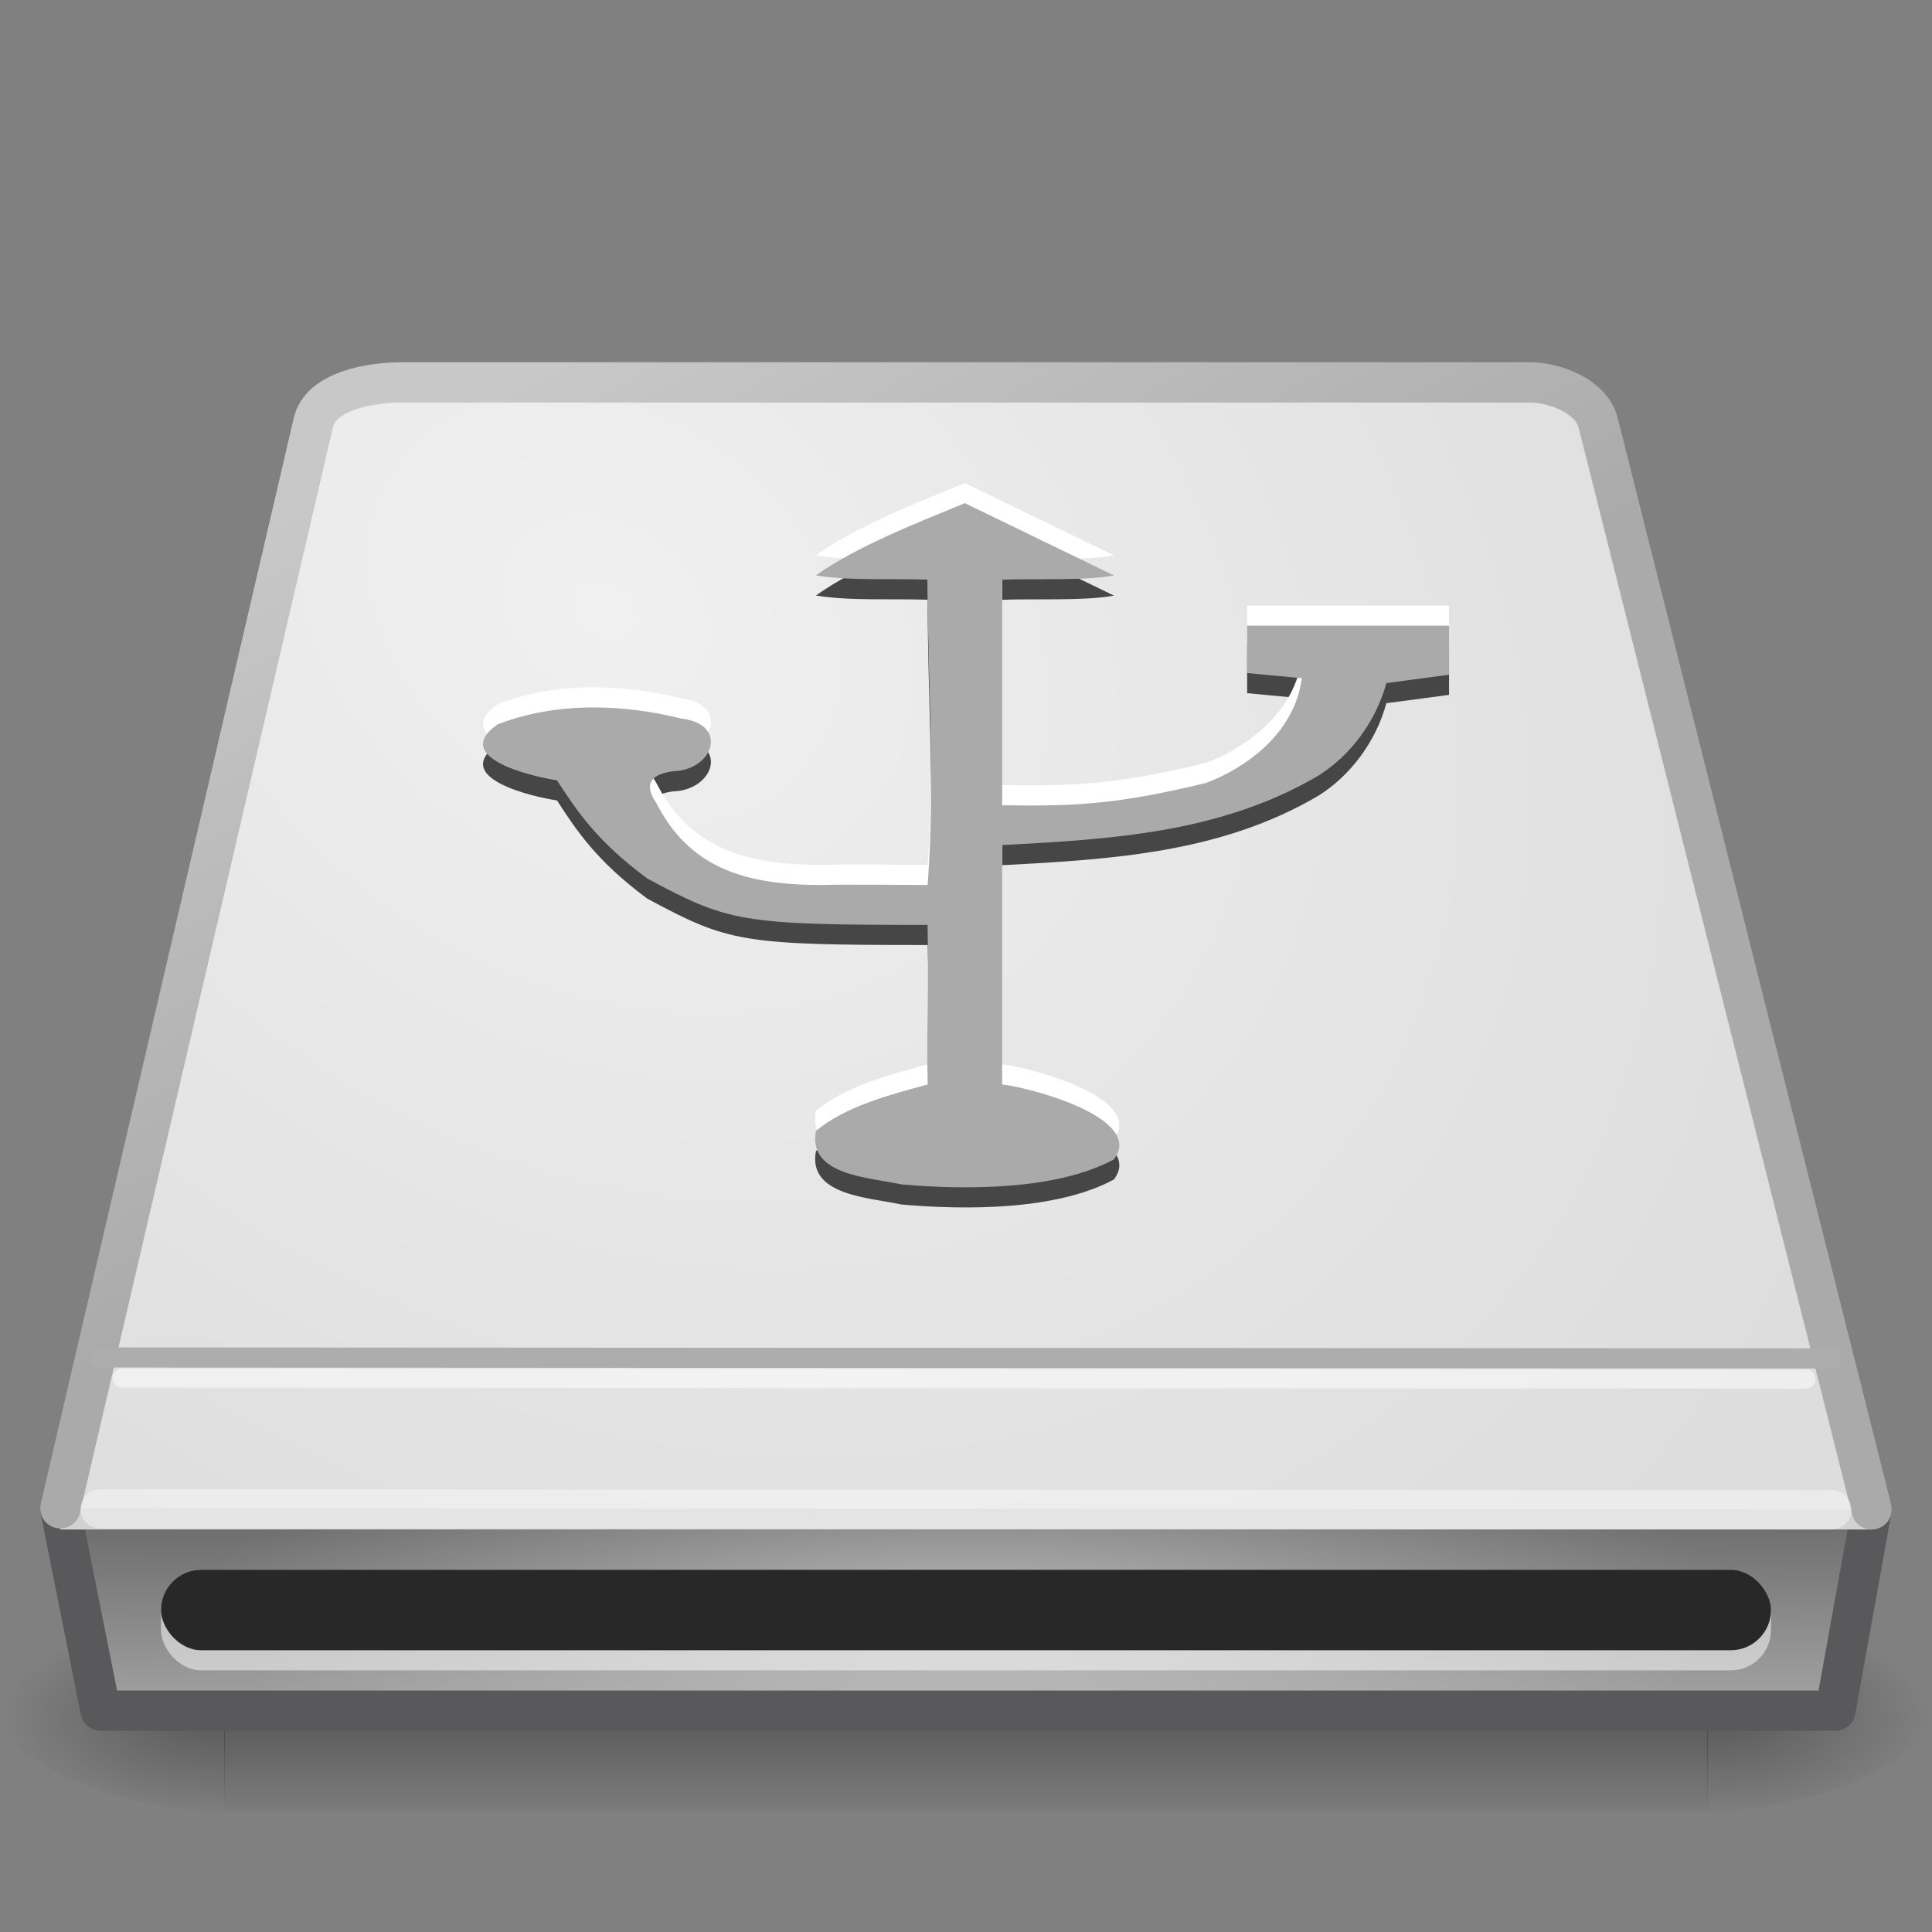 <?xml version="1.0" encoding="UTF-8"?>
<!-- Created with Inkscape (http://www.inkscape.org/) -->
<svg id="svg3786" width="48" height="48" version="1.0" xmlns="http://www.w3.org/2000/svg" xmlns:xlink="http://www.w3.org/1999/xlink">
 <rect width="100%" height="100%" fill="#808080" stroke="none"/>
 <defs id="defs3788">
  <linearGradient id="linearGradient5060">
   <stop id="stop5062" offset="0"/>
   <stop id="stop5064" style="stop-opacity:0" offset="1"/>
  </linearGradient>
  <radialGradient id="radialGradient2920" cx="24" cy="42" r="21" gradientTransform="matrix(.905 1.019e-7 -2.6817e-8 .238 2.286 30)" gradientUnits="userSpaceOnUse">
   <stop id="stop6312" style="stop-color:#fff" offset="0"/>
   <stop id="stop6314" style="stop-color:#fff;stop-opacity:0" offset="1"/>
  </radialGradient>
  <linearGradient id="linearGradient2927" x1="21.206" x2="13.664" y1="24.05" y2="10.014" gradientTransform="matrix(.998 0 0 1.033 .053 -1.345)" gradientUnits="userSpaceOnUse">
   <stop id="stop3486" style="stop-color:#aaa" offset="0"/>
   <stop id="stop3488" style="stop-color:#c8c8c8" offset="1"/>
  </linearGradient>
  <linearGradient id="linearGradient2931" x1="28.438" x2="28.375" y1="50.296" y2="40.704" gradientTransform="matrix(1 0 0 .626 -5.004 11.538)" gradientUnits="userSpaceOnUse">
   <stop id="stop2223" style="stop-color:#aaa" offset="0"/>
   <stop id="stop2219" style="stop-color:#646464" offset="1"/>
  </linearGradient>
  <radialGradient id="radialGradient2934" cx="605.71" cy="486.65" r="117.14" gradientTransform="matrix(-.045 0 0 .021 32.611 32.451)" gradientUnits="userSpaceOnUse" xlink:href="#linearGradient5060"/>
  <radialGradient id="radialGradient2937" cx="605.71" cy="486.65" r="117.14" gradientTransform="matrix(.045 0 0 .021 15.389 32.451)" gradientUnits="userSpaceOnUse" xlink:href="#linearGradient5060"/>
  <linearGradient id="linearGradient2940" x1="302.86" x2="302.86" y1="366.65" y2="609.51" gradientTransform="matrix(.076 0 0 .021 -3.597 32.451)" gradientUnits="userSpaceOnUse">
   <stop id="stop5050" style="stop-opacity:0" offset="0"/>
   <stop id="stop5056" offset=".5"/>
   <stop id="stop5052" style="stop-opacity:0" offset="1"/>
  </linearGradient>
  <radialGradient id="radialGradient3725" cx="15.051" cy="10.273" r="23" gradientTransform="matrix(1.236 .853 -.664 .961 3.271 -7.553)" gradientUnits="userSpaceOnUse">
   <stop id="stop7064" style="stop-color:#f0f0f1" offset="0"/>
   <stop id="stop7060" style="stop-color:#ddddde" offset="1"/>
  </radialGradient>
 </defs>
 <rect id="rect2723" x="5.565" y="40" width="36.869" height="5" style="fill:url(#linearGradient2940);opacity:.3"/>
 <path id="path2725" d="m42.417 40v5c2.309 0.009 5.583-1.12 5.583-2.5s-2.577-2.499-5.583-2.499z" style="fill:url(#radialGradient2937);opacity:.3"/>
 <path id="path2727" d="m5.583 40v5c-2.309 0.009-5.583-1.12-5.583-2.5s2.577-2.499 5.583-2.499z" style="fill:url(#radialGradient2934);opacity:.3"/>
 <path id="rect6431" d="m1.5 37.5h45l-0.9 5h-43.101l-1-5z" style="enable-background:new;fill-rule:evenodd;fill:url(#linearGradient2931);stroke-linecap:round;stroke-linejoin:round;stroke-width:1;stroke:#59595b"/>
 <rect id="rect6381" x="1.5" y="37" width="45" height="1" style="enable-background:new;fill-rule:evenodd;fill:#d2d2d3"/>
 <path id="path6345" d="m46.5 37.5-6.795-27c-0.161-0.639-1.046-1-1.706-1h-28c-0.81 0-2.03 0.211-2.214 1l-6.286 26.974" style="fill:url(#radialGradient3725);stroke-linecap:round;stroke-linejoin:round;stroke:url(#linearGradient2927)"/>
 <path id="path7046" d="m45.511 37.511-43.023-0.023" style="fill:none;opacity:.4;stroke-linecap:round;stroke-width:.977;stroke:#fff"/>
 <rect id="rect6298" x="4" y="39" width="40" height="2.5" rx="1" style="fill:#fff;opacity:.5"/>
 <rect id="rect6300" x="3" y="38" width="42" height="4" style="fill:url(#radialGradient2920);opacity:.4"/>
 <rect id="rect6287" x="4" y="39" width="40" height="2" rx="1" style="fill:#282828"/>
 <path id="path6292" d="m45.5 33.75-43-0.024" style="fill:none;stroke-linecap:round;stroke-width:.5;stroke:#adadad"/>
 <path id="path6294" d="m44.861 34.261-41.823-0.023" style="fill:none;opacity:.5;stroke-linecap:round;stroke-width:.477;stroke:#fff"/>
 <path id="path6672" d="m23.972 13c-1.174 0.487-2.662 1.059-3.701 1.795 0.835 0.14 1.922 0.075 2.776 0.105 0.002 2.672 0.196 4.922 0 7.588-0.458 0-2.003-0.02-2.642 0-1.985 0-3.3-0.475-4.103-2.044-0.343-0.506-0.075-0.712 0.411-0.782 1.011-0.02 1.41-1.167 0.21-1.311-1.486-0.367-3.114-0.413-4.561 0.146-1.183 0.825 0.864 1.298 1.477 1.39 0.488 0.757 0.999 1.52 2.242 2.439 2.022 1.087 2.341 1.153 6.967 1.153 0.033 1.315-0.033 2.651 0 3.965-0.874 0.238-2.048 0.536-2.776 1.156-0.213 1.11 1.346 1.152 2.118 1.325 1.566 0.139 3.85 0.155 5.284-0.62 0.785-1.024-2.074-1.786-2.776-1.861v-5.948c2.704-0.144 5.431-0.299 7.854-1.724 0.808-0.506 1.434-1.353 1.692-2.301l1.557-0.207v-1.219h-5.016v1.177l1.357 0.128c-0.162 1.298-1.282 2.181-2.37 2.601-2.298 0.556-3.322 0.578-5.073 0.556v-5.605c0.719-0.031 2.097 0.032 2.776-0.105l-3.701-1.795z" style="fill:#464646"/>
 <path id="path6670" d="m23.972 12c-1.174 0.487-2.662 1.059-3.701 1.795 0.835 0.14 1.922 0.075 2.776 0.105 0.002 2.672 0.196 4.922 0 7.588-0.458 0-2.003-0.02-2.642 0-1.985 0-3.3-0.475-4.103-2.044-0.343-0.506-0.075-0.712 0.411-0.782 1.011-0.02 1.41-1.167 0.21-1.311-1.486-0.367-3.114-0.413-4.561 0.146-1.183 0.825 0.864 1.298 1.477 1.39 0.488 0.757 0.999 1.52 2.242 2.439 2.022 1.087 2.341 1.153 6.967 1.153 0.033 1.315-0.033 2.651 0 3.965-0.874 0.238-2.048 0.536-2.776 1.156-0.213 1.11 1.346 1.152 2.118 1.325 1.566 0.139 3.85 0.155 5.284-0.62 0.785-1.024-2.074-1.786-2.776-1.861v-5.948c2.704-0.144 5.431-0.299 7.854-1.724 0.808-0.506 1.434-1.353 1.692-2.301l1.557-0.207v-1.219h-5.016v1.177l1.357 0.128c-0.162 1.298-1.282 2.181-2.37 2.601-2.298 0.556-3.322 0.578-5.073 0.556v-5.605c0.719-0.031 2.097 0.032 2.776-0.105l-3.701-1.795z" style="fill:#fff"/>
 <path id="path2483" d="m23.972 12.5c-1.174 0.487-2.662 1.059-3.701 1.795 0.835 0.14 1.922 0.075 2.776 0.105 0.002 2.672 0.196 4.922 0 7.588-0.458 0-2.003-0.02-2.642 0-1.985 0-3.3-0.475-4.103-2.044-0.343-0.506-0.075-0.712 0.411-0.782 1.011-0.02 1.41-1.167 0.21-1.311-1.486-0.367-3.114-0.413-4.561 0.146-1.183 0.825 0.864 1.298 1.477 1.39 0.488 0.757 0.999 1.52 2.242 2.439 2.022 1.087 2.341 1.153 6.967 1.153 0.033 1.315-0.033 2.651 0 3.965-0.874 0.238-2.048 0.536-2.776 1.156-0.213 1.11 1.346 1.152 2.118 1.325 1.566 0.139 3.85 0.155 5.284-0.62 0.785-1.024-2.074-1.786-2.776-1.861v-5.948c2.704-0.144 5.431-0.299 7.854-1.724 0.808-0.506 1.434-1.353 1.692-2.301l1.557-0.207v-1.219h-5.016v1.177l1.357 0.128c-0.162 1.298-1.282 2.181-2.37 2.601-2.298 0.556-3.322 0.578-5.073 0.556v-5.605c0.719-0.031 2.097 0.032 2.776-0.105l-3.701-1.795z" style="fill:#aaa"/>
</svg>
